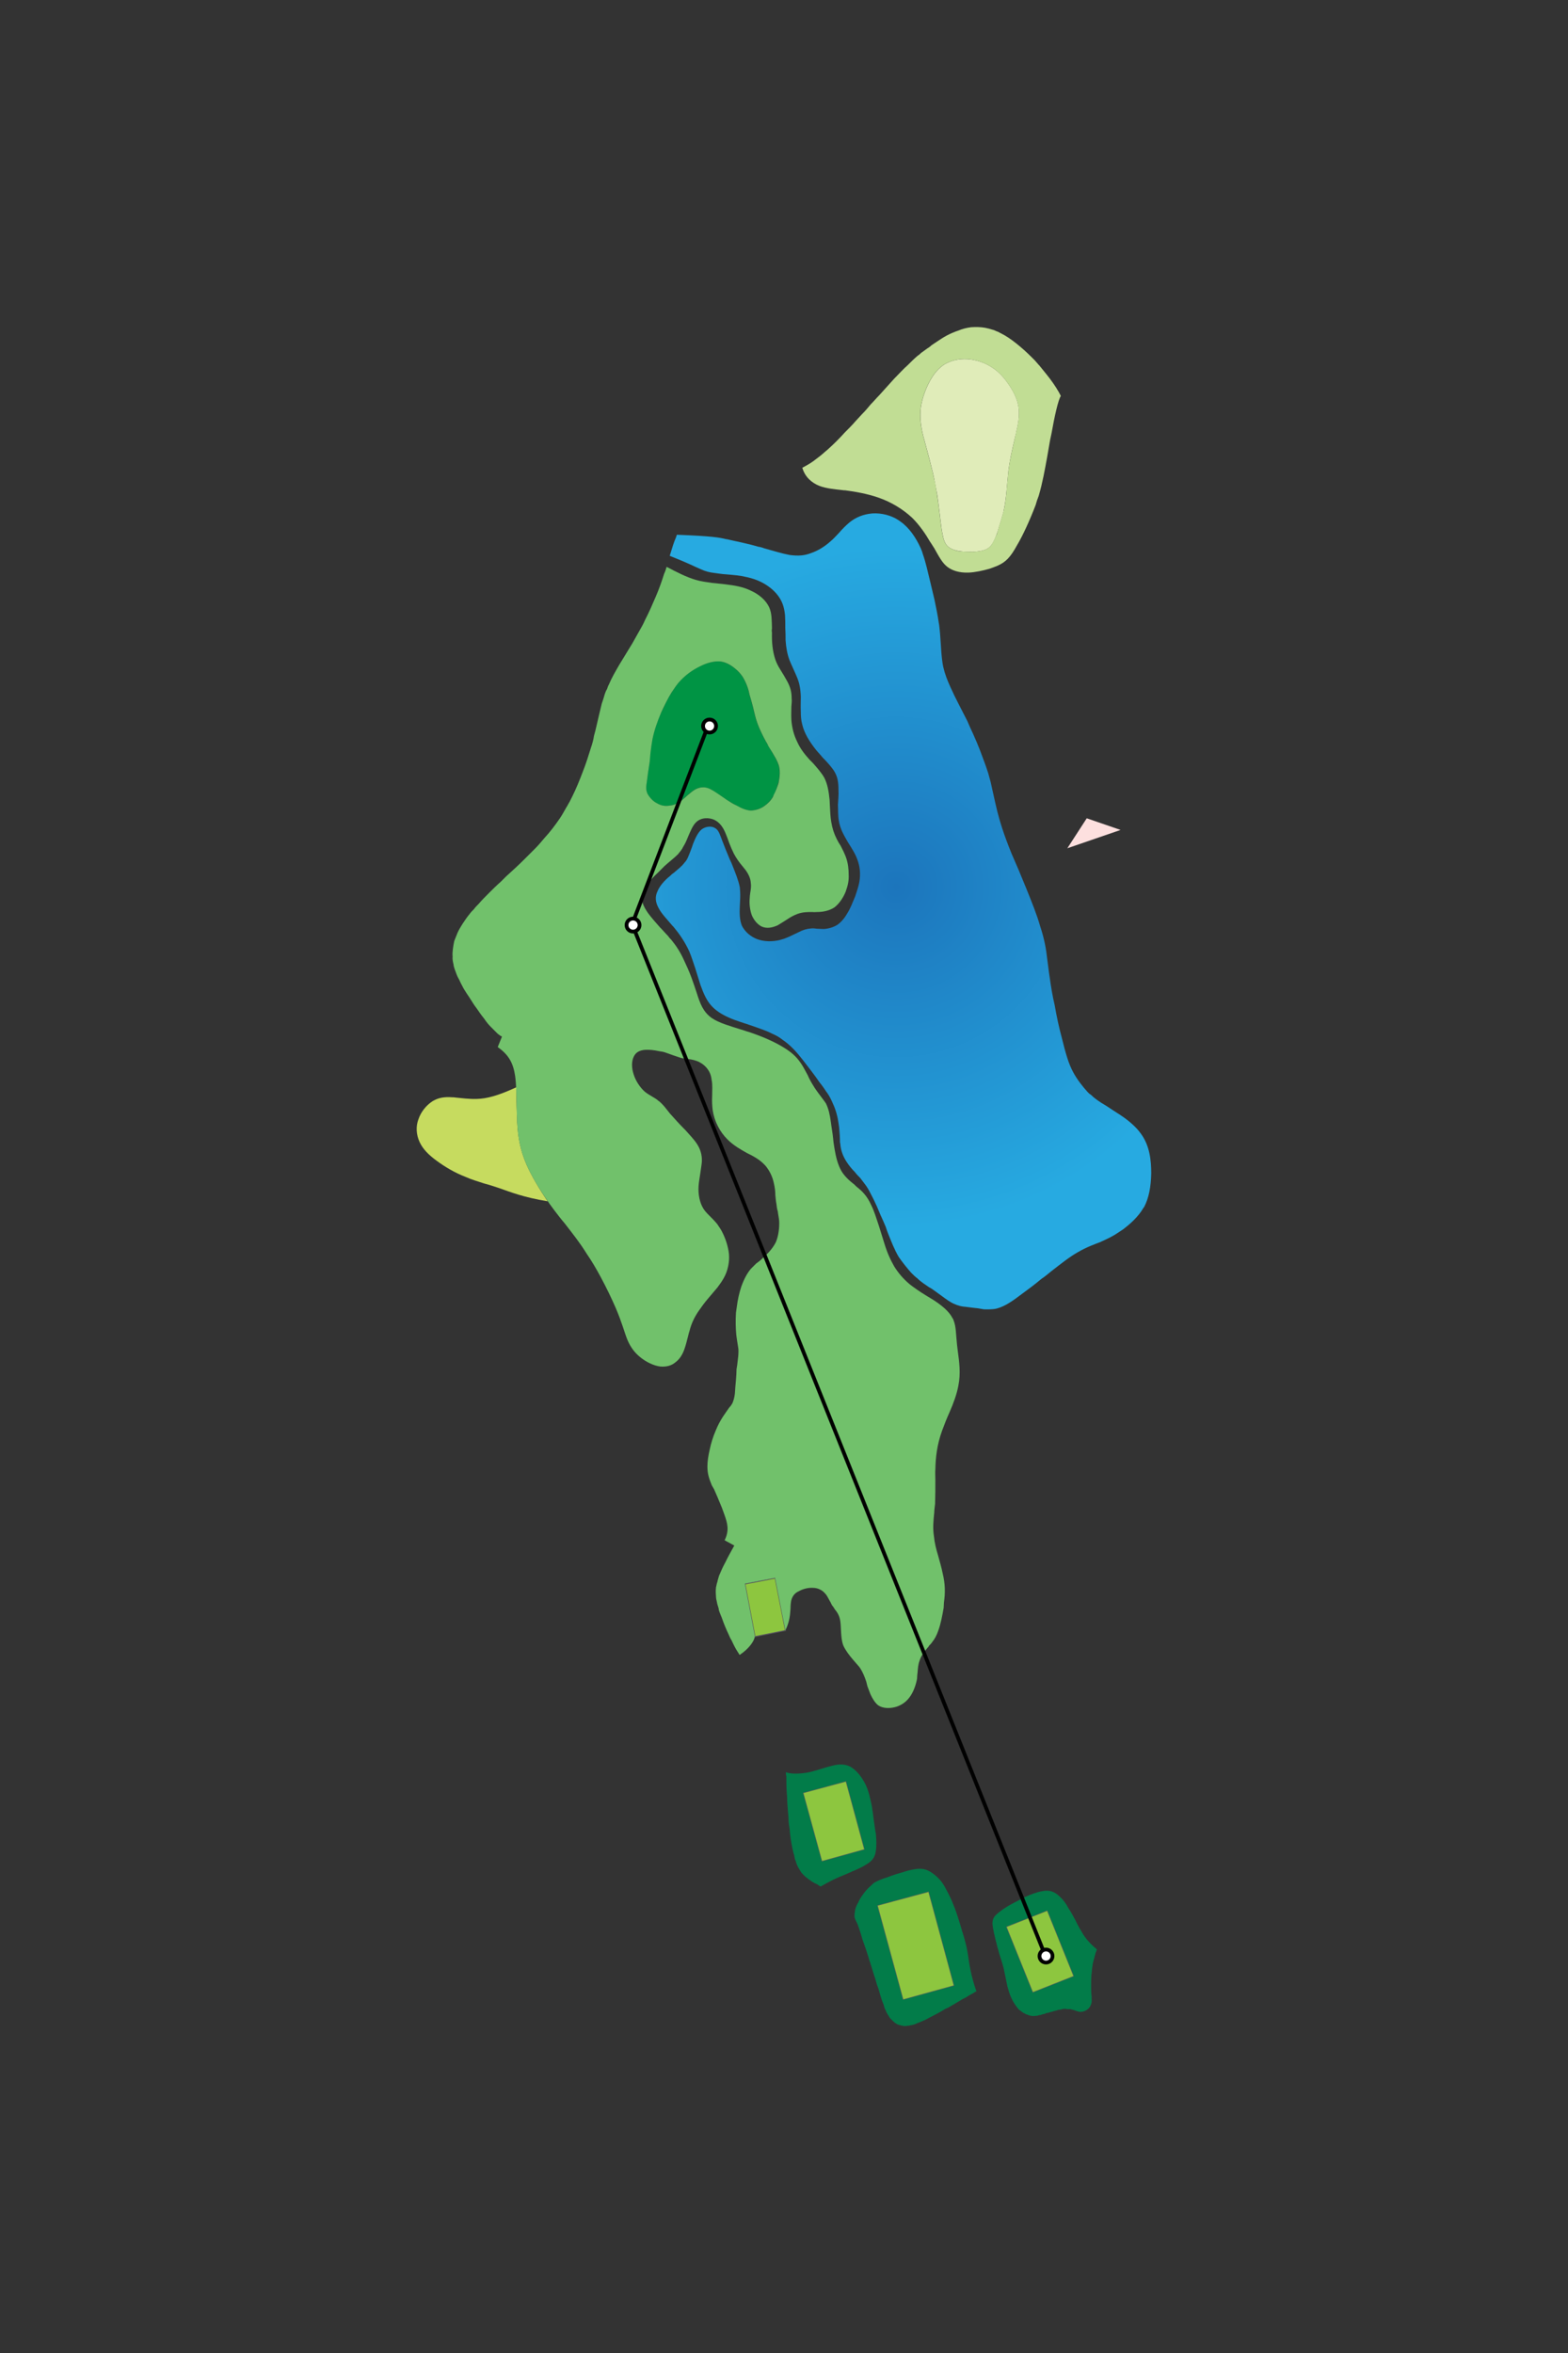 <?xml version="1.0" encoding="UTF-8"?>
<svg id="Layer_1" data-name="Layer 1" xmlns="http://www.w3.org/2000/svg" xmlns:xlink="http://www.w3.org/1999/xlink" viewBox="0 0 400 600">
  <rect x="0" y="0" width="400" height="600" fill="#333333" stroke="none"/>
  <defs>
    <style>
      .cls-1 {
        fill: #e0ecb9;
      }

      .cls-1, .cls-2, .cls-3, .cls-4, .cls-5, .cls-6, .cls-7, .cls-8, .cls-9 {
        fill-rule: evenodd;
      }

      .cls-2 {
        fill: #009444;
      }

      .cls-3 {
        fill: #8dc63f;
        stroke: #58595b;
        stroke-miterlimit: 10;
        stroke-width: .25px;
      }

      .cls-4 {
        fill: #fde0df;
      }

      .cls-10 {
        fill: #fff;
      }

      .cls-10, .cls-11 {
        stroke: #010101;
        stroke-linejoin: round;
        stroke-width: .96px;
      }

      .cls-11 {
        fill: none;
      }

      .cls-5 {
        fill: #027c49;
      }

      .cls-6 {
        fill: #c1dd94;
      }

      .cls-7 {
        fill: #71c16b;
      }

      .cls-8 {
        fill: url(#radial-gradient);
      }

      .cls-9 {
        fill: #c6db5f;
      }
    </style>
    <radialGradient id="radial-gradient" cx="104.96" cy="322.62" fx="104.96" fy="322.62" r="86.82" gradientTransform="translate(530.95 380.07) rotate(135)" gradientUnits="userSpaceOnUse">
      <stop offset="0" stop-color="#1c75bc"/>
      <stop offset="1" stop-color="#27aae1"/>
    </radialGradient>
  </defs>
  <polygon class="cls-3" points="230.35 509.96 223.77 485.85 236.93 482.31 243.43 506.35 230.35 509.96"/>
  <polygon class="cls-3" points="209.63 474.68 204.82 457.14 215.85 454.17 220.59 471.64 209.63 474.68"/>
  <polygon class="cls-3" points="263.44 508.12 256.65 491.29 267.19 487.12 273.98 503.95 263.44 508.12"/>
  <polygon class="cls-3" points="192.59 417.33 190.04 403.9 197.75 402.41 200.37 415.77 192.59 417.33"/>
  <path class="cls-2" d="M173.85,204.14c.42-.42.99-.85,1.41-1.27.64-.5,1.2-1.06,1.91-1.48,1.06-.64,2.19-.78,3.18-.49.99.28,1.98.99,3.25,1.84.64.49,1.41.99,2.19,1.48.64.35,1.34.78,1.98,1.13,1.34.78,2.55,1.27,3.75,1.34,1.2-.07,2.4-.42,3.39-1.13.92-.64,1.7-1.41,2.26-2.4.57-.99.99-2.12,1.27-3.25.07-.07.07-.21.14-.28.21-1.2.35-2.19.28-3.11-.07-1.06-.35-1.91-.99-3.11-.57-.99-1.34-2.33-2.12-3.68-.14-.28-.28-.42-.42-.71-.85-1.56-1.63-3.18-2.12-4.53-.49-1.34-.71-2.4-.99-3.54,0-.14-.07-.21-.07-.35-.28-1.13-.64-2.33-.99-3.54-.21-1.2-.64-2.33-1.13-3.39-.49-1.06-1.2-2.05-2.26-2.97-1.06-.92-2.4-1.84-4.03-2.05-1.56-.14-3.46.35-5.23,1.27-1.91.92-3.82,2.26-5.52,4.24-1.41,1.84-2.69,3.96-3.68,6.22-.21.35-.42.85-.64,1.2-1.06,2.47-1.84,4.81-2.26,6.93-.35,1.77-.49,3.46-.71,5.09,0,.28-.07.49,0,.71-.28,1.84-.57,3.68-.71,4.95-.21,1.34-.28,2.12.14,3.11.49.92,1.41,1.98,2.47,2.47,1.06.64,2.19.78,3.25.57,1.06-.07,1.98-.57,2.97-1.27"/>
  <path class="cls-1" d="M256.02,130.32c.28-1.27.5-2.62.71-4.67.14-1.7.35-3.89.57-6.08.14-.57.14-1.13.28-1.7.42-2.55,1.06-5.02,1.56-7.21.07-.07.07-.21.07-.35.57-2.26.92-4.45.64-6.43-.28-1.98-1.2-3.89-2.4-5.66-1.13-1.7-2.47-3.32-4.38-4.53-1.77-1.2-4.1-1.98-6.22-2.12-2.26-.14-4.17.35-5.8,1.27-1.48.92-2.69,2.26-3.75,4.17-1.06,1.91-2.05,4.45-2.4,6.93-.28,2.4,0,4.81.64,7.28.64,2.47,1.41,5.09,2.12,8.06.49,1.77.85,3.82,1.2,5.73.28,1.27.42,2.55.57,3.68.42,3.11.64,5.87,1.06,7.71.35,1.91.92,3.04,2.55,3.68.99.42,2.62.64,4.03.64.71,0,1.41,0,2.05-.07,1.91-.21,2.97-.57,3.82-1.7.64-.92,1.13-2.12,1.56-3.39.14-.42.21-.78.35-1.2.49-1.48.85-2.83,1.2-4.03"/>
  <path class="cls-6" d="M256.02,130.32c-.35,1.2-.71,2.55-1.2,4.03-.14.57-.35,1.2-.49,1.77-.49,1.06-.92,2.05-1.41,2.83-.85,1.13-1.91,1.48-3.82,1.7-.92.07-2.05.07-3.11,0-1.13,0-2.19-.21-2.97-.57-1.63-.64-2.19-1.77-2.55-3.68-.42-1.84-.64-4.6-1.06-7.71-.21-1.77-.57-3.68-.85-5.52-.35-1.34-.57-2.69-.92-3.89-.71-2.97-1.48-5.59-2.12-8.06-.64-2.47-.92-4.88-.64-7.28.35-2.47,1.34-5.02,2.4-6.93,1.06-1.91,2.26-3.25,3.75-4.17,1.63-.92,3.54-1.41,5.8-1.27,2.12.14,4.45.92,6.22,2.12,1.91,1.2,3.25,2.83,4.38,4.53,1.2,1.77,2.12,3.68,2.4,5.66.28,1.98-.07,4.17-.64,6.43-.42,2.12-1.06,4.45-1.48,6.86-.07.21-.07.49-.14.71-.14.99-.35,2.05-.42,3.11-.14,1.7-.35,3.32-.42,4.67-.21,2.05-.42,3.39-.71,4.67M264.08,91.99l-.85-.85c-1.34-1.34-2.69-2.55-4.03-3.61-1.34-1.06-2.69-1.98-4.03-2.62-.35-.21-.64-.35-1.06-.49-.28-.14-.57-.28-.92-.35-.64-.21-1.2-.35-1.91-.49-1.2-.21-2.33-.21-3.54-.14-1.13.14-2.26.42-3.25.85-1.06.35-2.05.78-2.97,1.27-.92.49-1.77,1.06-2.62,1.63-.42.28-.85.57-1.27.85-.35.35-.78.64-1.13.85-.57.42-1.06.78-1.56,1.13-.21.21-.49.49-.78.64-.85.71-1.63,1.48-2.62,2.47-1.06.92-2.12,2.12-3.39,3.39-1.2,1.34-2.47,2.76-3.89,4.31-.71.71-1.41,1.56-2.12,2.26-.71.85-1.41,1.7-2.19,2.47-.57.57-1.13,1.27-1.7,1.84-.85.99-1.84,1.98-2.76,2.9-1.41,1.56-2.83,2.97-4.17,4.17-.35.35-.71.57-.99.85-.35.35-.71.57-.99.85-.64.5-1.27.99-1.84,1.41-.99.71-1.91,1.2-2.83,1.7.71,2.4,2.4,3.82,4.31,4.6,1.84.71,3.82.85,6.22,1.13.14,0,.21.07.28,0,2.62.35,5.66.85,8.7,1.91,3.04,1.06,6.08,2.83,8.56,5.16,1.84,1.84,3.39,4.1,4.53,6.08.42.57.71,1.13,1.06,1.63,1.27,2.26,2.05,3.75,3.32,4.74,1.27.99,3.11,1.56,5.44,1.48,1.63-.07,3.61-.49,5.37-.99.64-.21,1.34-.5,2.05-.78,2.05-.92,3.25-2.12,4.95-5.23,1.48-2.47,3.25-6.36,4.74-10.25.21-.78.49-1.63.78-2.33.99-3.39,1.56-6.65,2.19-10.11.21-1.34.5-2.76.71-4.1.14-.57.21-1.06.35-1.63.78-4.45,1.77-8.84,2.4-9.62-.14-.28-.35-.64-.49-.92-.92-1.63-1.98-3.11-3.18-4.6-.57-.71-1.2-1.48-1.77-2.19-.42-.42-.78-.92-1.13-1.27"/>
  <path class="cls-9" d="M131.71,277.25c-4.74,2.19-7.57,2.9-10.04,2.97-2.05.07-3.89-.21-5.44-.35-.35-.07-.64-.07-.92-.07-1.84-.14-3.46.07-4.95.99-1.56.99-2.97,2.69-3.61,4.6-.71,1.84-.57,3.96.28,5.8.85,1.84,2.33,3.32,4.38,4.81,2.12,1.56,4.6,3.04,7.35,4.1,1.56.71,3.11,1.13,4.81,1.7,1.13.28,2.4.71,3.68,1.13,3.04,1.06,6.36,2.4,12.45,3.39-2.05-3.04-4.03-6.29-5.37-9.33-1.63-3.75-2.19-7-2.4-10.89-.07-1.34-.07-2.76-.14-4.1-.07-1.63,0-3.25-.07-4.74"/>
  <path class="cls-8" d="M210.97,278.6c.64.92,1.06,1.77,1.48,2.76.78,1.63,1.27,3.54,1.48,5.16.07.35.07.64.14.99.14,1.41.21,2.62.21,3.75.07.35.14.71.14.99.21,1.48.78,2.9,1.7,4.24.57.85,1.27,1.7,1.98,2.4.42.57.92,1.06,1.34,1.48.49.64.92,1.2,1.34,1.77.42.57.85,1.27,1.27,2.12.49.92,1.06,2.05,1.63,3.32.28.71.64,1.48.92,2.19.49,1.06.92,2.05,1.34,3.04.21.64.42,1.27.71,1.98.71,1.7,1.41,3.68,2.62,5.73.92,1.34,2.12,2.83,3.18,4.03.57.57,1.06,1.06,1.56,1.41.99.99,1.98,1.56,2.97,2.26.57.28,1.06.64,1.63,1.06.5.35,1.06.78,1.56,1.13,1.06.78,2.19,1.63,3.18,2.05,1.06.49,1.98.71,3.04.78.5.07.99.14,1.63.21.92.07,1.91.21,2.97.42,1.13,0,2.19.07,3.32-.21,2.12-.57,4.1-1.98,6.43-3.75,1.56-1.13,3.25-2.4,4.95-3.82.85-.57,1.7-1.27,2.47-1.91,2.47-1.91,4.74-3.75,6.93-4.95,2.05-1.2,4.03-1.91,5.87-2.62.07-.07.14-.14.28-.14,1.06-.5,2.12-.99,3.18-1.63.71-.42,1.27-.85,2.05-1.34,1.77-1.34,3.89-3.18,5.23-5.52l.14-.14c1.27-2.4,1.77-5.3,1.84-8.63,0-3.25-.35-7-2.62-10.11-1.34-1.91-3.46-3.61-5.52-4.95-1.2-.78-2.33-1.48-3.25-2.12-2.05-1.2-3.11-1.98-4.03-2.9-.28-.14-.5-.35-.78-.64-1.2-1.34-2.62-3.04-3.75-5.16-1.13-2.12-1.84-4.53-2.9-8.84-.64-2.33-1.27-5.23-1.77-8.13-.57-2.4-.99-4.95-1.27-7.07-.28-1.7-.42-3.25-.64-4.74-.28-2.55-.71-5.09-1.84-8.49-.78-2.76-2.12-6.08-3.46-9.4s-2.69-6.51-3.82-9.05c-2.12-5.23-2.9-7.99-3.61-10.68-.64-2.62-1.2-5.3-1.7-7.5-.21-.78-.42-1.56-.64-2.33-.42-1.27-.85-2.55-1.48-4.17-.78-2.19-1.91-4.88-3.18-7.57-.21-.49-.42-.99-.64-1.48-1.56-3.11-3.11-5.94-4.24-8.49-.85-1.84-1.48-3.46-1.91-5.3-.14-.57-.21-1.2-.28-1.7-.35-2.62-.35-5.73-.78-9.12,0-.14-.07-.21-.07-.35-.28-1.98-.71-4.1-1.13-6.08-.35-1.48-.71-2.97-1.06-4.45-.64-2.62-1.13-4.95-1.91-7.14-.14-.57-.35-1.06-.57-1.56-1.2-2.62-2.9-5.16-5.16-6.72-2.19-1.63-4.88-2.19-7.14-2.05-2.33.21-4.24.99-5.87,2.33-.92.78-1.77,1.63-2.62,2.62-.71.71-1.34,1.48-2.12,2.12-1.56,1.41-3.32,2.47-5.02,3.04-1.63.64-3.18.78-5.44.49-1.91-.35-4.17-1.06-6.51-1.7-.49-.21-1.06-.35-1.56-.42-2.83-.85-5.59-1.34-7.99-1.91h-.14c-1.7-.42-3.46-.78-12.59-1.13-.07.21-.14.42-.21.64-.57,1.27-.99,2.69-1.48,4.31l-.14.42c5.16,2.05,6.51,2.83,7.71,3.32,1.34.64,2.47.92,3.75,1.06.64.07,1.34.21,2.12.28,1.41.14,3.04.21,4.74.49,1.06.21,2.12.42,3.18.78,2.55.85,4.6,2.33,5.87,3.89,1.34,1.63,1.84,3.25,2.05,5.3.07,1.06.07,2.19.07,3.32.07,1.06.07,2.05.07,3.04.14,1.98.42,3.54.99,5.09.28.71.64,1.48.99,2.26s.71,1.56.99,2.26c.57,1.41.85,2.83.92,4.88,0,1.13-.07,2.47,0,3.82,0,.99.07,2.19.35,3.18.57,2.4,1.91,4.45,3.46,6.43.57.71,1.2,1.34,1.77,2.05,1.13,1.13,2.05,2.19,2.76,3.18,1.06,1.63,1.27,2.97,1.27,5.23.07,1.06-.07,2.33-.14,3.68.07,1.34,0,2.69.21,3.89.35,2.33,1.41,3.96,2.33,5.59.99,1.56,1.98,3.11,2.47,4.6.57,1.56.71,3.11.57,4.67-.14,1.56-.71,3.11-1.2,4.6-.64,1.48-1.2,3.04-1.98,4.24-.71,1.27-1.56,2.26-2.55,2.97-1.06.64-2.26.99-3.46,1.06-.57,0-1.2-.07-1.77-.07-.49-.07-.99-.14-1.48-.07-1.06.07-2.05.35-3.25.99-1.06.49-2.26,1.13-3.61,1.63-.42.14-.78.21-1.2.35-1.84.42-3.82.42-5.59-.21-1.77-.64-3.18-1.91-3.96-3.39-.64-1.48-.64-3.32-.57-4.95,0-.42.07-.92.07-1.34.07-1.2.07-2.33-.07-3.61-.35-1.77-1.13-3.68-1.98-5.8-.14-.42-.35-.78-.57-1.27-.71-1.7-1.41-3.39-1.91-4.74-.64-1.63-.92-2.76-1.84-3.25-.85-.57-2.33-.5-3.46.35-.99.85-1.63,2.33-2.19,3.75-.07.21-.14.42-.21.64-.35.92-.64,1.77-.99,2.55-.21.49-.49,1.06-.92,1.48-.71.99-1.77,1.77-2.83,2.69-.35.21-.57.42-.85.71-1.41,1.13-2.69,2.55-3.25,3.96-.64,1.34-.57,2.69.28,4.24.71,1.41,2.12,2.83,3.54,4.53l.28.28c1.41,1.7,2.83,3.68,4.03,6.29.49,1.2.99,2.69,1.48,4.17.49,1.48.92,3.04,1.34,4.31.85,2.4,1.63,4.03,2.76,5.3,1.13,1.27,2.69,2.26,4.45,3.04,1.84.85,3.96,1.41,6.36,2.26,1.56.57,3.18,1.06,4.67,1.84.99.42,1.91.92,2.69,1.56,2.19,1.48,3.75,3.32,5.3,5.3,1.48,1.91,2.97,3.82,4.17,5.59.71.85,1.27,1.7,1.84,2.55"/>
  <path class="cls-5" d="M263.44,508.12l-6.79-16.83,10.54-4.17,6.79,16.83-10.54,4.17M274.61,512.79c.42.14.85.28,1.34.21.49-.07.99-.28,1.41-.57s.78-.78.92-1.2c.21-.5.21-.92.21-1.34s-.07-.5,0-.71c-.14-.85-.14-1.7-.14-2.69,0-.99,0-1.98.07-2.9.07-.5.14-.99.14-1.41.07-.49.14-.99.21-1.48.21-.92.5-1.77.71-2.69.14-.28.21-.64.35-.92-2.47-2.05-3.39-3.54-4.24-5.09-.07-.07-.21-.21-.21-.35-.28-.57-.64-1.06-.92-1.77-.64-1.2-1.27-2.4-1.91-3.32-.78-1.48-1.63-2.47-2.55-3.25-.99-.85-2.19-1.48-4.17-1.06-1.34.21-2.97.85-4.53,1.56-.92.49-1.84.99-2.69,1.41-2.05,1.06-3.18,1.91-4.03,2.62-.78.64-1.34,1.2-1.41,2.55.07,1.34.57,3.39,1.13,5.52.14.71.42,1.41.57,2.12.42,1.41.92,2.76,1.2,4.03.35,1.63.64,3.04.92,4.45.14.42.21.78.35,1.2.5,1.63,1.13,2.97,2.47,4.6l.14.14c.42.28.71.57,1.06.78.21.07.35.21.57.28.14.14.28.14.49.21.28.14.5.21.85.28.21.07.5.07.78.07.28,0,.64-.07.92-.07.28-.14.57-.14.92-.21.28-.14.64-.21.99-.28.07-.07.21-.07.28-.14l.21-.07c.14,0,.35-.07.49-.07.28-.14.64-.21.99-.28.28-.14.64-.21.99-.28.28-.14.64-.21.92-.21.35-.07.57-.14.92-.21.14,0,.28,0,.42,0s.28,0,.5.07c.28,0,.57,0,.85,0,.21.07.42.14.78.21.21.07.42.14.64.21l.07.07"/>
  <path class="cls-5" d="M230.35,509.96l-6.58-24.11,13.15-3.54,6.51,24.04-13.08,3.61M232.4,516.4c.28,0,.57-.14.92-.21.28-.14.78-.35,1.2-.49.49-.21.99-.42,1.48-.64.57-.28,1.13-.57,1.77-.92,1.13-.57,2.4-1.27,3.54-1.98.14,0,.28-.14.42-.14,1.34-.78,2.69-1.56,3.82-2.26.28-.14.57-.28.85-.42.28-.14.5-.35.78-.49.42-.28.92-.5,1.27-.71.21-.21.42-.28.64-.35-1.48-4.17-1.84-7.21-2.19-9.55-.35-2.19-.85-3.82-1.34-5.44l-.14-.42c-.49-1.77-1.06-3.61-1.77-5.59-.28-.71-.57-1.41-.85-2.12-.57-1.27-1.2-2.47-1.7-3.39-.85-1.56-1.63-2.33-2.47-3.04-.85-.71-1.84-1.41-3.04-1.63-1.2-.21-2.4,0-4.1.42-.85.28-1.84.57-2.83.85-.85.28-1.7.57-2.4.85-1.2.35-2.19.78-3.11,1.27-.35.21-.71.57-.99.85-.85.71-1.56,1.56-2.19,2.47-.42.57-.78,1.2-.99,1.7-.57.99-.85,1.7-.92,2.62-.07.35-.07.78-.07,1.2.07.21.14.42.21.64.28.57.57,1.13.78,1.77s.42,1.27.64,1.91c.07.35.21.64.28.99.07.35.21.64.35,1.06.5,1.34.99,2.83,1.41,4.24.07.35.14.57.28.85.35,1.2.78,2.47,1.13,3.68.14.28.21.64.35,1.06.07.35.21.64.28.99.28.71.49,1.34.64,1.91.35,1.34.71,2.4,1.13,3.39.07.49.28.99.49,1.34.14.42.35.78.57,1.13.14.14.21.35.28.42.07.21.21.35.35.5l.64.64c.42.42.85.71,1.34.92.21.07.57.14.78.21.21.07.49.07.71.14.28,0,.57,0,.78-.07.28,0,.57,0,.85-.14.07.07.14,0,.14,0"/>
  <path class="cls-5" d="M209.63,474.68l-4.81-17.54,11.03-2.97,4.74,17.47-10.96,3.04M201.15,463.65c0,.99.14,1.84.28,2.69.14,1.84.42,3.54.71,4.95.14.71.28,1.27.49,1.91,0,.28.14.57.14.85.14.28.21.49.28.71.14.57.35.92.57,1.41.21.35.42.71.64,1.06.21.35.42.57.71.85s.64.64.99.85c.14.14.28.28.57.42.14.14.42.28.57.42.42.28.99.57,1.48.78.21.21.49.35.78.5,2.05-1.2,3.39-1.84,4.67-2.4.42-.14.78-.35,1.2-.5.71-.28,1.48-.64,2.26-.99,1.2-.5,2.47-1.06,3.32-1.63,1.63-.92,2.4-1.84,2.62-3.61.21-1.2.14-2.83,0-4.38-.14-.57-.21-1.2-.28-1.7-.21-1.34-.35-2.47-.49-3.61-.07-.64-.21-1.2-.28-1.84-.42-1.84-.78-3.89-1.77-5.73-.99-1.84-2.33-3.46-3.82-4.24-1.56-.71-3.11-.57-4.88-.07-1.13.28-2.19.64-3.39.99-.78.21-1.63.49-2.47.64-2.05.35-4.24.42-5.59-.07l.07.78.07.21c0,1.27,0,2.55.07,3.75.07.64.07,1.2.14,1.84,0,.57,0,1.13.07,1.77.07,1.2.21,2.33.28,3.39"/>
  <path class="cls-7" d="M173.85,204.14c-.99.71-1.91,1.2-2.97,1.27-1.06.21-2.19.07-3.25-.57-1.06-.49-1.98-1.56-2.47-2.47-.42-.99-.35-1.77-.14-3.11.14-1.27.42-3.11.71-4.95l.21-2.33c.14-1.13.28-2.26.5-3.46.42-2.12,1.2-4.45,2.26-6.93.78-1.63,1.63-3.46,2.62-5.02.57-.85,1.13-1.7,1.7-2.4,1.7-1.98,3.61-3.32,5.52-4.24,1.77-.92,3.68-1.41,5.23-1.27,1.63.21,2.97,1.13,4.03,2.05,1.06.92,1.77,1.91,2.26,2.97.5,1.06.92,2.19,1.13,3.39.35,1.2.71,2.4.99,3.54l.07.35c.28,1.13.5,2.19.99,3.54.49,1.34,1.27,2.97,2.12,4.53.21.35.49.78.64,1.2.71,1.13,1.41,2.26,1.91,3.18.64,1.2.92,2.05.99,3.11.07.92-.07,1.91-.28,3.11-.35,1.06-.71,2.12-1.27,3.11,0,.14-.14.28-.14.42-.57.99-1.34,1.77-2.26,2.4-.99.71-2.19,1.06-3.39,1.13-1.2-.07-2.4-.57-3.75-1.34-.78-.35-1.56-.85-2.33-1.34-.57-.42-1.27-.85-1.84-1.27-1.27-.85-2.26-1.56-3.25-1.84s-2.12-.14-3.18.49c-.71.42-1.27.99-1.91,1.48-.49.49-.99.85-1.41,1.27M128.03,264.38l-1.06,2.62c2.83,1.98,3.96,4.1,4.45,7.42.28,2.12.35,4.88.35,7.57.07,1.34.07,2.76.14,4.1.21,3.89.78,7.14,2.4,10.89,1.41,3.25,3.61,6.72,5.87,9.97.42.57.85,1.13,1.2,1.63.92,1.2,1.77,2.33,2.69,3.39,1.84,2.4,3.75,4.74,5.59,7.71,1.27,1.84,2.47,3.89,3.61,6.01,1.48,2.76,2.76,5.44,3.75,7.71,1.7,3.96,2.26,6.36,3.04,8.27.85,1.98,1.91,3.32,3.32,4.45,1.48,1.2,3.39,2.12,5.02,2.33,1.56.14,2.9-.21,3.89-1.06,1.06-.78,1.77-1.91,2.26-3.25.42-1.13.71-2.4,1.06-3.75.07-.35.14-.57.28-.99.42-1.7,1.13-3.39,2.47-5.3.64-.92,1.41-1.98,2.26-2.97.85-.99,1.7-1.98,2.4-2.83,1.34-1.77,2.12-3.11,2.55-4.67.42-1.56.64-3.32.14-5.37-.35-1.63-1.06-3.46-1.91-4.88-.28-.42-.57-.85-.85-1.27-.64-.78-1.34-1.48-1.98-2.12-.57-.57-1.13-1.13-1.56-1.84-.92-1.48-1.34-3.61-1.2-5.73.07-1.06.28-2.12.42-3.11.14-1.13.35-2.19.42-3.11.07-1.77-.42-3.25-1.27-4.53-.78-1.2-1.91-2.33-2.97-3.54l-.35-.35c-1.27-1.27-2.4-2.55-3.54-3.82-.71-.85-1.34-1.77-2.05-2.47-.28-.28-.64-.64-.99-.85-.42-.42-.92-.64-1.34-.92-.71-.42-1.34-.78-2.05-1.34-1.2-1.06-2.33-2.76-2.83-4.38-.57-1.7-.57-3.39,0-4.53.49-1.06,1.34-1.63,2.9-1.77,1.06-.07,2.33.07,3.61.35.49.07.99.14,1.41.28.85.28,1.56.57,2.19.78.64.21,1.27.42,1.91.64.57.14,1.2.21,1.84.28.99.14,2.05.35,2.97.85,1.48.78,2.83,2.26,3.04,4.45.28,1.27.14,2.69.14,4.24-.07,1.2,0,2.4.14,3.54.42,2.83,1.84,5.52,3.75,7.42,1.63,1.63,3.46,2.62,5.09,3.54.28.14.57.28.85.42,1.77.92,2.9,1.77,3.89,2.9.99,1.27,1.7,2.69,2.05,4.45.21.92.35,1.91.35,2.9.07.78.14,1.56.28,2.26.07.64.14,1.27.35,1.91.07.78.28,1.56.35,2.47.07,1.63-.14,3.68-.85,5.37-.85,1.7-2.19,3.04-3.39,4.1-.57.57-1.13.99-1.63,1.34l-1.34,1.34c-.92,1.06-1.77,2.62-2.47,4.6-.49,1.48-.92,3.32-1.13,5.09-.07.5-.14.99-.21,1.48-.14,2.12-.07,4.03.07,5.59.14,1.27.35,2.33.49,3.32.07.35.07.64.07.92,0,.85-.07,1.63-.21,2.62-.07.64-.14,1.27-.28,1.98,0,.85-.07,1.77-.14,2.69-.14,1.27-.21,2.62-.28,3.54-.14,1.13-.35,1.77-.64,2.47-.21.35-.42.71-.78,1.06-.85,1.27-2.33,3.04-3.46,5.87-.64,1.48-1.2,3.18-1.56,4.95-.35,1.48-.57,2.97-.57,4.24,0,2.12.57,3.39,1.13,4.81.21.35.42.71.57.99.57,1.27,1.2,2.76,1.77,4.17.35.78.57,1.56.85,2.26.78,2.19,1.34,4.03.07,6.58l2.47,1.34c-.85,1.56-1.63,2.9-2.26,4.24-.71,1.27-1.2,2.47-1.63,3.46-.14.57-.35,1.06-.42,1.56-.21.5-.21.92-.35,1.34-.07.49-.07.92-.07,1.34s.07.78.07,1.2.14.85.21,1.2c.07.49.21.92.35,1.34.07.21.14.42.14.71.07.21.14.42.21.64.21.49.35.92.57,1.41.5,1.48,1.13,2.97,1.77,4.31.21.5.42.99.71,1.41.21.5.42.85.64,1.34.21.35.42.85.71,1.27.21.35.49.78.71,1.13,2.47-1.63,3.75-3.61,3.89-4.74l-2.55-13.44,7.71-1.48,2.62,13.36c.64-1.2,1.06-2.76,1.2-4.17.07-.78.14-1.56.14-2.26.07-.49.07-.92.21-1.34.28-.99.92-1.77,1.91-2.19.99-.57,2.33-.92,3.54-.85,1.27,0,2.4.57,3.11,1.41.5.5.85,1.27,1.2,1.91.28.42.42.85.64,1.2.28.28.42.57.64.92.64.78,1.2,1.63,1.41,2.97.14.85.14,1.84.21,2.9.07,1.06.14,2.26.57,3.39.57,1.27,1.56,2.55,2.47,3.61.57.71,1.2,1.34,1.7,1.98.85,1.27,1.27,2.4,1.7,3.68.07.35.21.78.28,1.13.28.71.5,1.34.78,2.05.49,1.06,1.13,2.12,1.91,2.76,1.41.99,3.39.85,4.88.35,1.56-.57,2.62-1.48,3.46-2.76.78-1.2,1.34-2.76,1.63-4.31,0-.57.07-1.06.14-1.7.07-.92.14-1.98.5-2.9.35-1.2,1.2-2.33,2.05-3.32.14-.14.28-.28.35-.49.35-.35.64-.64.85-.99.64-.78,1.13-1.7,1.56-2.97.57-1.56.99-3.68,1.34-5.73,0-.42.07-.92.07-1.34.35-2.47.35-4.74-.35-7.57-.28-1.41-.71-2.83-1.13-4.38-.5-1.63-.92-3.32-1.06-4.88-.35-2.19-.14-4.1.07-6.15,0-.71.14-1.41.21-2.19.07-2.05.07-4.03.07-6.15,0-.85-.07-1.77,0-2.69.07-3.04.42-6.22,1.7-9.76.57-1.56,1.2-3.18,1.91-4.74.99-2.26,1.84-4.53,2.26-6.79.64-3.18.21-6.15-.14-8.77-.07-.64-.14-1.13-.21-1.77-.28-2.55-.21-4.45-.85-6.08-.07-.21-.14-.42-.28-.57-.85-1.7-2.55-3.11-4.67-4.53-.71-.42-1.41-.85-2.19-1.34-1.41-.85-2.83-1.84-4.03-2.76-1.77-1.48-2.97-2.97-3.96-4.53-.92-1.63-1.77-3.32-2.62-6.15-.42-1.27-.85-2.83-1.34-4.31-.64-1.91-1.2-3.75-1.91-5.16-1.13-2.55-2.47-3.75-3.82-4.81l-.07-.07-.42-.42c-1.27-.99-2.47-2.05-3.32-3.46-.92-1.63-1.41-3.54-1.77-5.73-.14-.85-.28-1.7-.35-2.62-.14-1.41-.42-2.83-.57-4.1-.28-1.98-.57-3.39-1.27-4.81-.57-.85-1.27-1.7-1.98-2.69-.35-.49-.78-1.06-1.2-1.77-.5-.78-1.06-1.77-1.48-2.76-.57-.99-1.06-2.05-1.7-2.97-1.13-1.7-2.47-2.9-4.6-4.17-2.19-1.34-5.23-2.69-8.63-3.82-.78-.21-1.48-.5-2.26-.71-2.69-.85-5.44-1.63-7.21-2.83-2.26-1.56-3.04-3.75-3.89-6.43-.42-1.27-.85-2.55-1.34-3.89-.57-1.56-1.27-3.11-1.91-4.45-.92-2.05-1.98-3.68-3.25-5.23-.28-.28-.57-.57-.78-.92-.71-.71-1.34-1.48-2.12-2.26-1.06-1.2-2.12-2.4-2.97-3.54-1.34-1.91-2.12-3.54-1.27-5.66.64-1.48,2.12-3.25,3.75-4.74l1.7-1.7c1.34-1.2,2.47-2.05,3.39-2.97.49-.64.99-1.13,1.34-1.91.49-.78.85-1.56,1.2-2.47.64-1.48,1.2-2.9,2.05-3.75,1.34-1.34,3.39-1.27,4.74-.64,1.41.71,2.26,1.98,2.9,3.61.28.71.57,1.41.85,2.26.35.92.78,1.91,1.2,2.76.64,1.2,1.41,2.26,2.19,3.18.21.21.42.57.64.78.85,1.13,1.41,2.26,1.48,3.46.14.85,0,1.7-.14,2.55-.07.49-.14.99-.14,1.41-.14,1.41.07,3.04.57,4.38.57,1.27,1.48,2.33,2.55,2.83,1.2.49,2.47.35,4.03-.35.71-.42,1.48-.92,2.26-1.41.92-.64,1.84-1.13,2.76-1.48,1.34-.49,2.62-.5,3.89-.49.35.07.71,0,1.13,0,1.56,0,3.18-.35,4.45-1.2,1.27-.99,2.26-2.55,2.83-3.96.57-1.56.85-2.83.78-4.31,0-1.41-.14-2.97-.71-4.53-.35-.92-.85-1.98-1.34-2.9-.35-.5-.71-1.13-.99-1.7-.71-1.41-1.13-2.69-1.41-4.38-.21-1.2-.28-2.69-.35-4.17,0-.57-.07-1.06-.07-1.48-.21-2.05-.49-3.89-1.34-5.59-.71-1.27-1.84-2.55-2.9-3.75l-.85-.85c-1.27-1.41-2.4-2.83-3.18-4.6-.85-1.7-1.34-3.61-1.48-5.59-.07-1.2,0-2.26,0-3.39.07-.78.14-1.41.07-2.05,0-1.56-.28-2.83-1.13-4.38-.49-.92-1.13-1.98-1.84-3.11-.49-.78-.92-1.63-1.2-2.47-.71-2.12-.92-4.45-.85-6.79-.07-.35-.07-.78,0-1.13-.07-1.91,0-3.82-.71-5.37-.85-1.84-2.62-3.32-4.67-4.24-1.98-.99-4.17-1.34-6.58-1.63-.99-.14-2.19-.21-3.32-.35-1.34-.21-2.76-.35-4.17-.78-2.4-.71-4.74-1.91-7.42-3.32-.21.64-.35,1.2-.64,1.77-.57,1.84-1.27,3.82-2.12,5.8-.85,1.98-1.7,3.96-2.76,6.01-.42.99-.99,1.98-1.56,2.97-.57.99-1.06,1.91-1.63,2.9-1.13,1.84-2.26,3.68-3.32,5.44-.99,1.7-1.98,3.39-2.69,5.09-.21.35-.35.78-.49,1.2-.28.42-.42.85-.57,1.27-.21.78-.49,1.63-.78,2.47-.42,1.7-.85,3.54-1.27,5.37-.21.92-.42,1.84-.71,2.83-.14.99-.42,1.98-.78,3.04-.64,2.05-1.27,4.1-2.12,6.22-.78,2.05-1.63,4.17-2.62,6.15-.21.49-.49.92-.71,1.41-.28.42-.49.92-.78,1.34-.57.99-1.06,1.91-1.63,2.76-1.2,1.77-2.47,3.46-4.03,5.16-.71.85-1.48,1.77-2.33,2.62l-1.34,1.34-1.41,1.41c-1.48,1.48-3.11,2.97-4.67,4.38l-1.34,1.34c-1.06.92-2.05,1.91-2.97,2.83-.99.99-1.91,1.91-2.69,2.83-.42.42-.85.85-1.2,1.34-.42.42-.78.78-1.13,1.27-.71.85-1.2,1.63-1.77,2.47-.49.78-.92,1.48-1.27,2.26-.28.71-.57,1.41-.85,2.12-.14.71-.28,1.41-.35,2.05-.07.64-.14,1.27-.07,1.91-.07.64.07,1.34.21,1.91.07.64.28,1.27.57,1.98.21.64.49,1.34.92,2.05.28.71.71,1.41,1.13,2.26.21.35.49.78.71,1.13.28.42.57.85.85,1.27.57.85,1.06,1.77,1.7,2.55.64.92,1.2,1.77,1.91,2.62.57.85,1.13,1.56,1.77,2.19l.92.92.71.71c.28.28.49.35.71.57.07.07.21.07.28.14s.07.07.21.07"/>
  <polyline class="cls-4" points="277.23 208.66 272.28 216.3 285.86 211.63 277.23 208.66"/>
  <g>
    <line class="cls-11" x1="266.69" y1="498.79" x2="161.26" y2="235.67"/>
    <line class="cls-11" x1="161.26" y1="235.67" x2="180.71" y2="184.83"/>
    <circle class="cls-10" cx="266.84" cy="498.78" r="1.66"/>
    <circle class="cls-10" cx="161.49" cy="235.89" r="1.66"/>
    <circle class="cls-10" cx="181.01" cy="185.13" r="1.66"/>
  </g>
</svg>